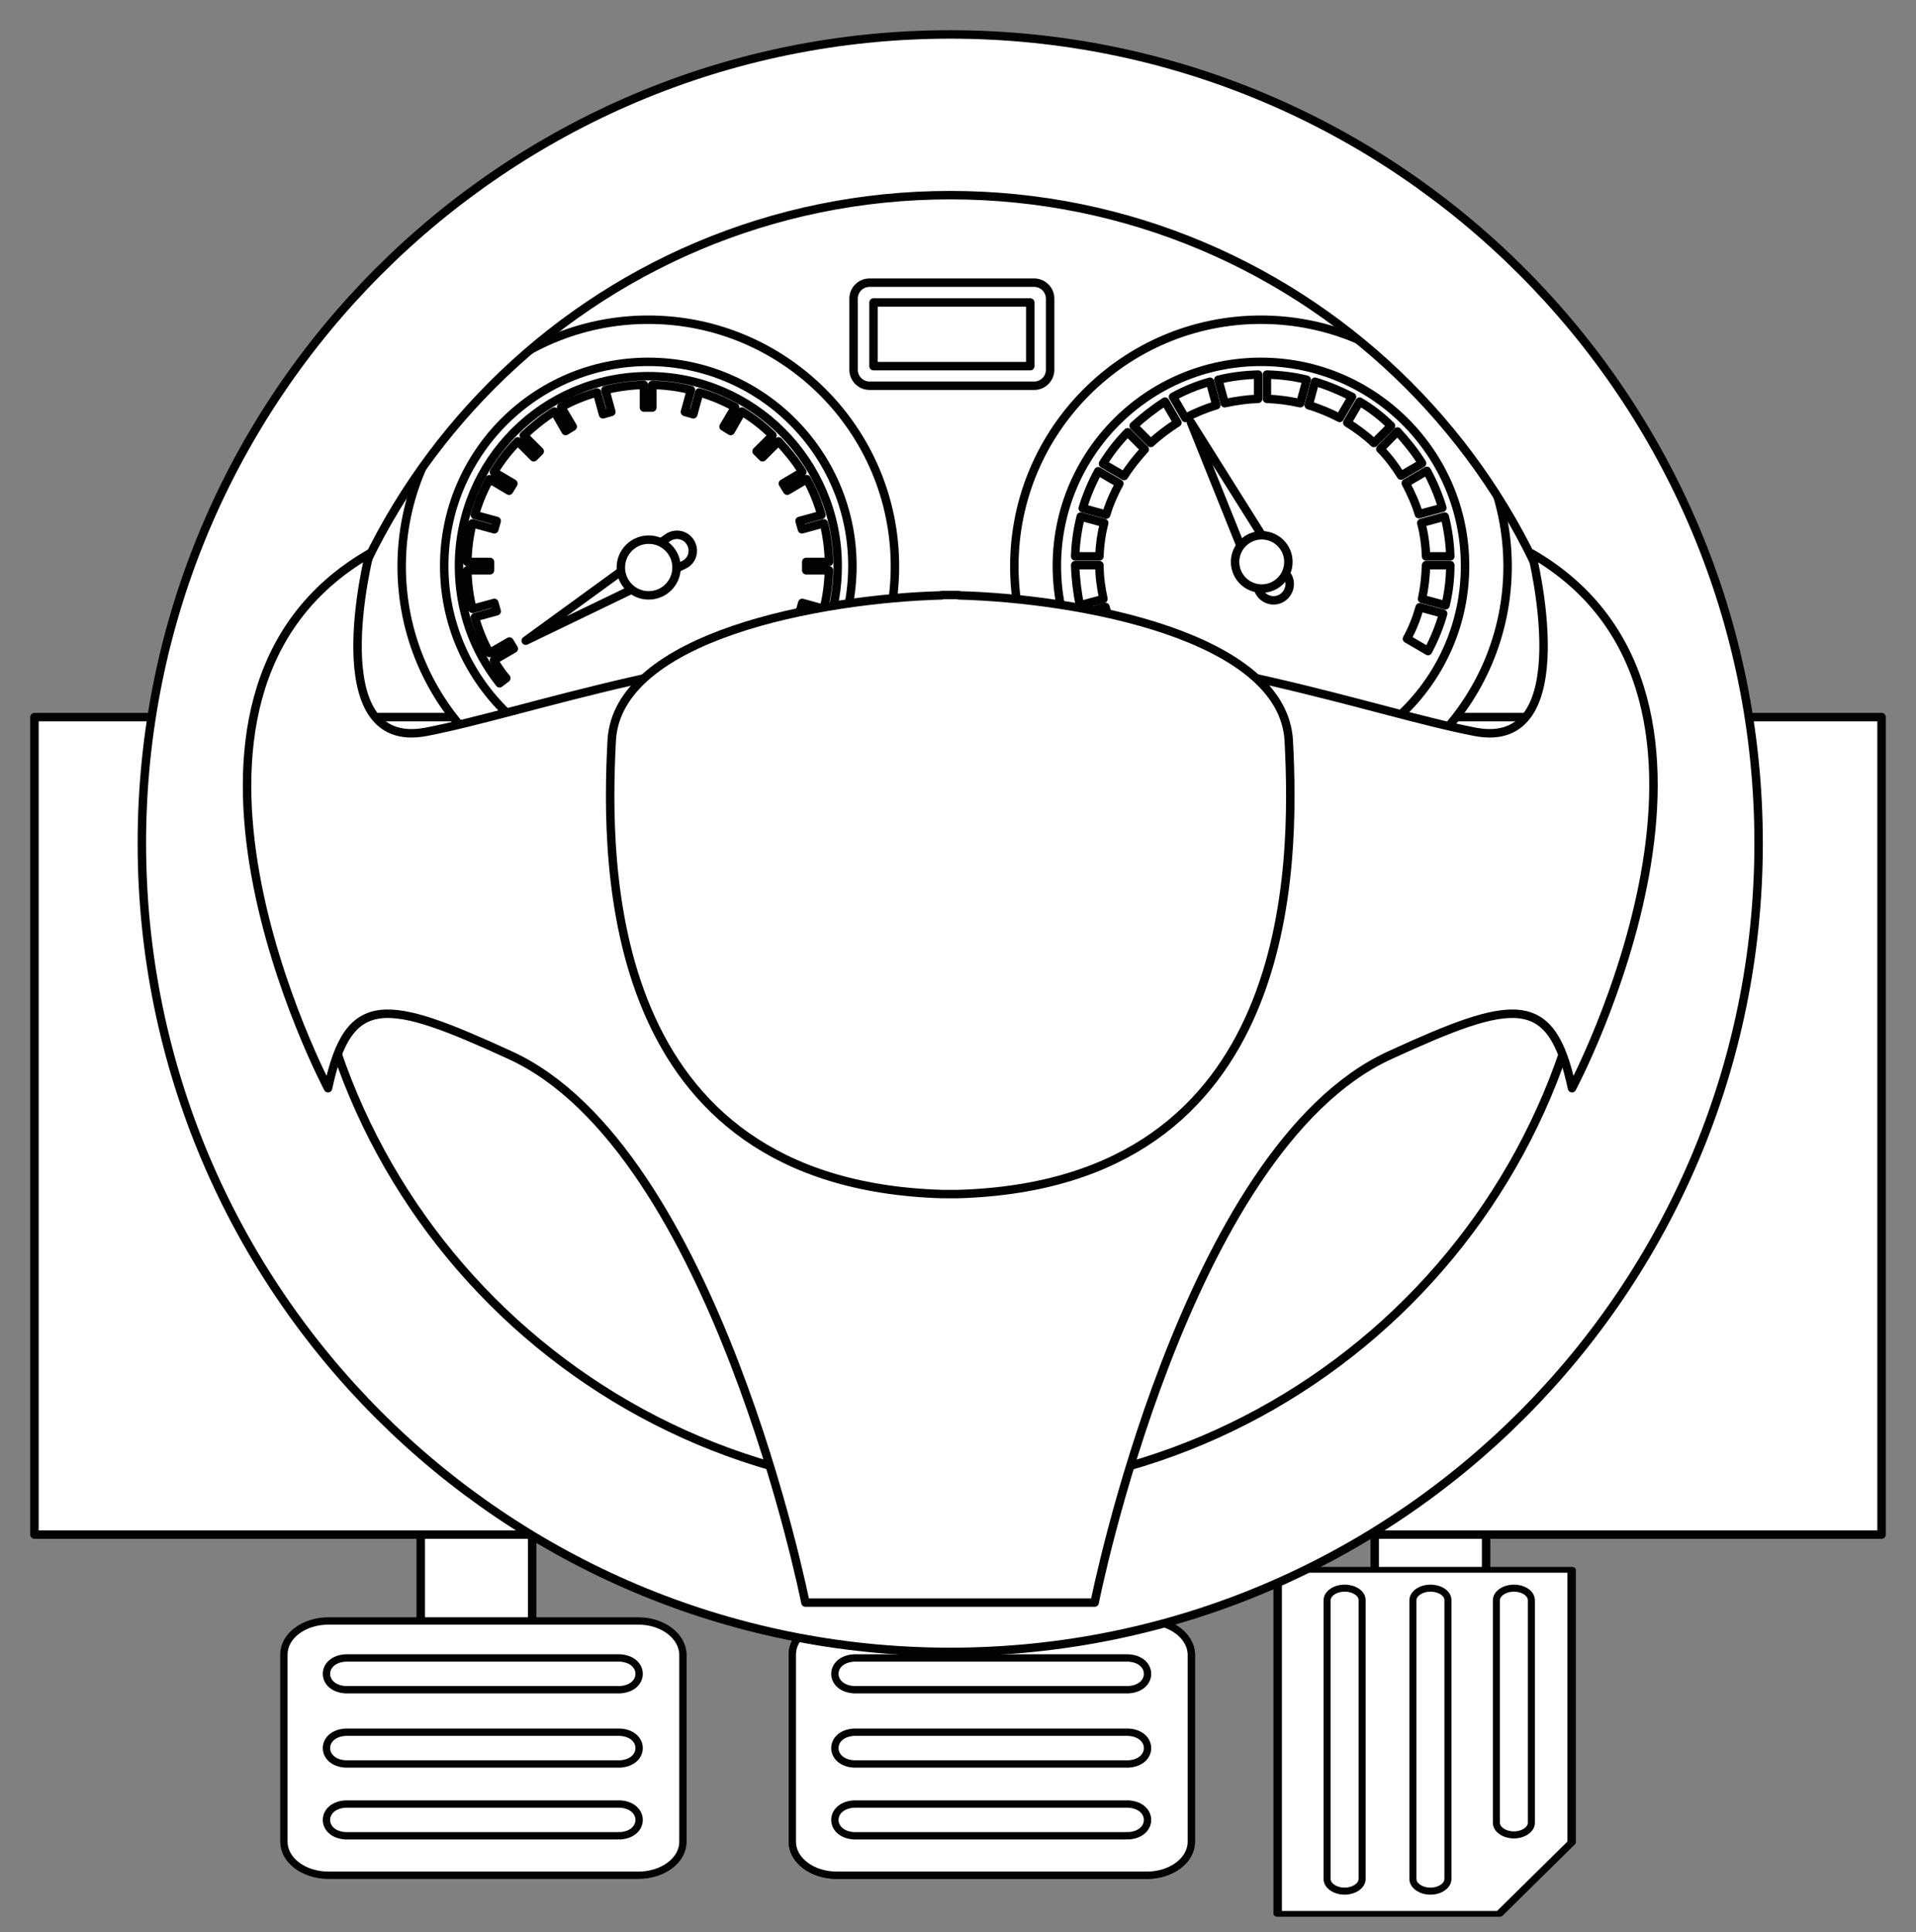 <?xml version="1.0" encoding="UTF-8" standalone="no"?>
<!-- Generator: Adobe Illustrator 24.0.0, SVG Export Plug-In . SVG Version: 6.00 Build 0)  -->

<svg
   xmlns:dc="http://purl.org/dc/elements/1.1/"
   xmlns:cc="http://creativecommons.org/ns#"
   xmlns:rdf="http://www.w3.org/1999/02/22-rdf-syntax-ns#"
   xmlns:svg="http://www.w3.org/2000/svg"
   xmlns="http://www.w3.org/2000/svg"
   xmlns:xlink="http://www.w3.org/1999/xlink"
   xmlns:sodipodi="http://sodipodi.sourceforge.net/DTD/sodipodi-0.dtd"
   xmlns:inkscape="http://www.inkscape.org/namespaces/inkscape"
   version="1.1"
   id="Capa_1"
   x="0px"
   y="0px"
   viewBox="0 0 634.14 639.491"
   xml:space="preserve"
   sodipodi:docname="fl_w_0.svg"
   inkscape:version="0.92.3 (2405546, 2018-03-11)"
   width="634.14"
   height="639.491"><rect x="0" y="0" width="634.14" height="639.491" fill="#808080" stroke="none"/><defs
   id="defs132" /><sodipodi:namedview
   pagecolor="#ffffff"
   bordercolor="#666666"
   borderopacity="1"
   objecttolerance="10"
   gridtolerance="10"
   guidetolerance="10"
   inkscape:pageopacity="0"
   inkscape:pageshadow="2"
   inkscape:window-width="1920"
   inkscape:window-height="1126"
   id="namedview130"
   showgrid="false"
   inkscape:zoom="1.18"
   inkscape:cx="457.52124"
   inkscape:cy="346.536"
   inkscape:window-x="3360"
   inkscape:window-y="1020"
   inkscape:window-maximized="1"
   inkscape:current-layer="Layer_1"
   fit-margin-top="10"
   fit-margin-right="10"
   fit-margin-bottom="5"
   fit-margin-left="10" />
<style
   type="text/css"
   id="style2">
	.st0{fill:#FFFFFF;stroke:#010202;stroke-width:2;stroke-miterlimit:10;}
	.st1{fill:#FFFFFF;stroke:#000000;stroke-width:2;stroke-miterlimit:10;}
	.st2{fill:#010202;}
	.st3{clip-path:url(#SVGID_2_);}
	.st4{fill:#FFFFFF;stroke:#020203;stroke-width:2;stroke-linejoin:round;stroke-miterlimit:10;}
	.st5{fill:#FFFFFF;stroke:#020203;stroke-width:2;stroke-linejoin:round;stroke-miterlimit:10;enable-background:new    ;}
	.st6{enable-background:new    ;}
	.st7{fill:none;stroke:#020203;stroke-width:2;stroke-miterlimit:10;}
	.st8{fill:none;}
	.st9{fill:none;stroke:#020203;stroke-width:2;stroke-linejoin:round;stroke-miterlimit:10;}
	.st10{fill:#FFFFFF;stroke:#020203;stroke-width:2;stroke-miterlimit:10;}
	.st11{fill:none;stroke:#000000;stroke-width:2;stroke-miterlimit:10;}
</style>

<g
   id="g127"
   transform="translate(-201.16,-201.45)">
	<defs
   id="defs23">
		<rect
   id="SVGID_1_"
   x="77.86"
   y="82.33"
   width="844.29"
   height="844.29" />
	</defs>
	<clipPath
   id="SVGID_2_">
		<use
   xlink:href="#SVGID_1_"
   style="overflow:visible"
   id="use25"
   x="0"
   y="0"
   width="100%"
   height="100%" />
	</clipPath>
	<g
   id="Layer_1"
   class="st3"
   clip-path="url(#SVGID_2_)">
		<rect
   x="656.15"
   y="709.37"
   class="st4"
   width="36.87"
   height="57.28"
   id="rect30"
   style="fill:#ffffff;stroke:#020203;stroke-width:2.8;stroke-linejoin:round;stroke-miterlimit:10;stroke-dasharray:none" /><polygon
   class="st4"
   points="624.03,924.39 697.37,924.39 721.33,890.29 721.33,760.07 624.03,760.07 "
   id="polygon102"
   style="fill:#ffffff;stroke:#020203;stroke-width:2.8;stroke-linejoin:round;stroke-miterlimit:10;stroke-dasharray:none"
   transform="matrix(1,0,0,0.693,0,194.312)" /><path
   class="st5"
   d="m 646.185,727.11 v 0 c -3.16,0 -5.79,1.823 -5.79,4.013 v 92.26 c 0,2.19 2.63,4.013 5.79,4.013 v 0 c 3.16,0 5.79,-1.823 5.79,-4.013 v -92.35 c 0.01,-2.19 -2.63,-3.923 -5.79,-3.923 z"
   id="path104"
   inkscape:connector-curvature="0"
   style="fill:#ffffff;stroke:#020203;stroke-width:2.331;stroke-linejoin:round;stroke-miterlimit:10;stroke-dasharray:none;enable-background:new" /><path
   class="st5"
   d="m 674.59,727.11 v 0 c -3.16,0 -5.79,1.823 -5.79,4.013 v 92.26 c 0,2.19 2.63,4.013 5.79,4.013 v 0 c 3.16,0 5.79,-1.823 5.79,-4.013 v -92.35 c 0,-2.19 -2.63,-3.923 -5.79,-3.923 z"
   id="path106"
   inkscape:connector-curvature="0"
   style="fill:#ffffff;stroke:#020203;stroke-width:2.331;stroke-linejoin:round;stroke-miterlimit:10;stroke-dasharray:none;enable-background:new" /><path
   class="st5"
   d="m 702.21,727.11 v 0 c -3.16,0 -5.79,1.823 -5.79,4.013 v 73.645 c 0,2.19 2.63,4.013 5.79,4.013 v 0 c 3.16,0 5.79,-1.823 5.79,-4.013 v -73.645 c 0,-2.28 -2.63,-4.013 -5.79,-4.013 z"
   id="path108"
   inkscape:connector-curvature="0"
   style="fill:#ffffff;stroke:#020203;stroke-width:2.331;stroke-linejoin:round;stroke-miterlimit:10;stroke-dasharray:none;enable-background:new" /><rect
   x="507.89"
   y="709.37"
   class="st4"
   width="36.87"
   height="57.28"
   id="rect32"
   style="fill:#ffffff;stroke:#020203;stroke-width:2.8;stroke-linejoin:round;stroke-miterlimit:10;stroke-dasharray:none" /><rect
   x="340.41"
   y="709.37"
   class="st4"
   width="36.87"
   height="57.28"
   id="rect34"
   style="fill:#ffffff;stroke:#020203;stroke-width:2.8;stroke-linejoin:round;stroke-miterlimit:10;stroke-dasharray:none" /><path
   class="st4"
   d="M 412.44,737.966 H 309.87 c -8.16,0 -14.75,4.954 -14.75,11.105 v 61.955 c 0,6.144 6.58,11.105 14.75,11.105 h 102.57 c 8.16,0 14.75,-4.954 14.75,-11.105 v -61.955 c -0.14,-6.151 -6.72,-11.105 -14.75,-11.105 z"
   id="path112"
   inkscape:connector-curvature="0"
   style="fill:#ffffff;stroke:#020203;stroke-width:2.43;stroke-linejoin:round;stroke-miterlimit:10;stroke-dasharray:none" /><path
   class="st5"
   d="m 405.46,760.724 h -88.88 c -0.4,0 -0.66,0 -1.05,0 -8.43,-0.497 -8.43,-10.013 0,-10.51 0.4,0 0.66,0 1.05,0 h 88.74 c 0.39,0 0.66,0 1.05,0 8.43,0.497 8.43,10.013 0,10.51 -0.25,0 -0.65,0 -0.91,0 z"
   id="path120"
   inkscape:connector-curvature="0"
   style="fill:#ffffff;stroke:#020203;stroke-width:2.43;stroke-linejoin:round;stroke-miterlimit:10;stroke-dasharray:none;enable-background:new" /><path
   class="st5"
   d="m 405.46,785.301 h -88.88 c -0.4,0 -0.66,0 -1.05,0 -8.43,-0.497 -8.43,-10.013 0,-10.51 0.4,0 0.66,0 1.05,0 h 88.74 c 0.39,0 0.66,0 1.05,0 8.43,0.497 8.43,10.013 0,10.51 -0.25,0 -0.65,0 -0.91,0 z"
   id="path122"
   inkscape:connector-curvature="0"
   style="fill:#ffffff;stroke:#020203;stroke-width:2.43;stroke-linejoin:round;stroke-miterlimit:10;stroke-dasharray:none;enable-background:new" /><path
   class="st5"
   d="m 405.46,809.075 h -88.88 c -0.4,0 -0.66,0 -1.05,0 -8.43,-0.497 -8.43,-10.013 0,-10.51 0.4,0 0.66,0 1.05,0 h 88.74 c 0.39,0 0.66,0 1.05,0 8.43,0.497 8.43,10.013 0,10.51 -0.25,-0.098 -0.65,0 -0.91,0 z"
   id="path124"
   inkscape:connector-curvature="0"
   style="fill:#ffffff;stroke:#020203;stroke-width:2.43;stroke-linejoin:round;stroke-miterlimit:10;stroke-dasharray:none;enable-background:new" /><path
   inkscape:connector-curvature="0"
   class="st4"
   d="M 580.71,737.966 H 478.14 c -8.16,0 -14.75,4.954 -14.75,11.105 v 61.955 c 0,6.144 6.58,11.105 14.75,11.105 h 102.57 c 8.16,0 14.75,-4.954 14.75,-11.105 v -61.955 c -0.14,-6.151 -6.72,-11.105 -14.75,-11.105 z"
   id="path110"
   style="fill:#ffffff;stroke:#020203;stroke-width:2.43;stroke-linejoin:round;stroke-miterlimit:10;stroke-dasharray:none" /><path
   inkscape:connector-curvature="0"
   class="st4"
   d="M 580.71,737.966 H 478.14 c -8.16,0 -14.75,4.954 -14.75,11.105 v 61.955 c 0,6.144 6.58,11.105 14.75,11.105 h 102.57 c 8.16,0 14.75,-4.954 14.75,-11.105 v -61.955 c -0.14,-6.151 -6.72,-11.105 -14.75,-11.105 z"
   id="path112-7"
   style="fill:#ffffff;stroke:#020203;stroke-width:2.43;stroke-linejoin:round;stroke-miterlimit:10;stroke-dasharray:none" /><path
   class="st5"
   d="m 573.73,760.724 h -88.88 c -0.4,0 -0.66,0 -1.05,0 -8.43,-0.497 -8.43,-10.013 0,-10.51 0.4,0 0.66,0 1.05,0 h 88.74 c 0.39,0 0.66,0 1.05,0 8.43,0.497 8.43,10.013 0,10.51 -0.25,0 -0.65,0 -0.91,0 z"
   id="path120-5"
   inkscape:connector-curvature="0"
   style="fill:#ffffff;stroke:#020203;stroke-width:2.43;stroke-linejoin:round;stroke-miterlimit:10;stroke-dasharray:none;enable-background:new" /><path
   inkscape:connector-curvature="0"
   class="st5"
   d="m 573.73,785.301 h -88.88 c -0.4,0 -0.66,0 -1.05,0 -8.43,-0.497 -8.43,-10.013 0,-10.51 0.4,0 0.66,0 1.05,0 h 88.74 c 0.39,0 0.66,0 1.05,0 8.43,0.497 8.43,10.013 0,10.51 -0.25,0 -0.65,0 -0.91,0 z"
   id="path122-3"
   style="fill:#ffffff;stroke:#020203;stroke-width:2.43;stroke-linejoin:round;stroke-miterlimit:10;stroke-dasharray:none;enable-background:new" /><path
   class="st5"
   d="m 573.73,809.075 h -88.88 c -0.4,0 -0.66,0 -1.05,0 -8.43,-0.497 -8.43,-10.013 0,-10.51 0.4,0 0.66,0 1.05,0 h 88.74 c 0.39,0 0.66,0 1.05,0 8.43,0.497 8.43,10.013 0,10.51 -0.25,-0.098 -0.65,0 -0.91,0 z"
   id="path124-5"
   inkscape:connector-curvature="0"
   style="fill:#ffffff;stroke:#020203;stroke-width:2.43;stroke-linejoin:round;stroke-miterlimit:10;stroke-dasharray:none;enable-background:new" /><ellipse
   style="fill:#ffffff;fill-opacity:1;stroke:none;stroke-width:2.8;stroke-miterlimit:10;stroke-dasharray:none;stroke-opacity:1"
   id="path873"
   cx="519.243"
   cy="407.341"
   rx="227.439"
   ry="164.634" /><rect
   x="212.56"
   y="438.8"
   class="st4"
   width="611.34"
   height="270.58"
   id="rect28"
   style="fill:#ffffff;stroke:#020203;stroke-width:2.8;stroke-linejoin:round;stroke-miterlimit:10;stroke-dasharray:none" />
		
		
		
		<path
   class="st5"
   d="m 543.45,295.01 h -54.51 c -2.9,0 -5.27,2.37 -5.27,5.27 v 23.57 c 0,2.9 2.37,5.27 5.27,5.27 h 54.51 c 2.9,0 5.27,-2.37 5.27,-5.27 v -23.57 c -0.01,-2.9 -2.38,-5.27 -5.27,-5.27 z"
   id="path36"
   inkscape:connector-curvature="0"
   style="fill:#ffffff;stroke:#020203;stroke-width:2.8;stroke-linejoin:round;stroke-miterlimit:10;stroke-dasharray:none;enable-background:new" />
		<rect
   x="490.27"
   y="301.57"
   class="st4"
   width="51.88"
   height="21.07"
   id="rect38"
   style="fill:#ffffff;stroke:#020203;stroke-width:2.8;stroke-linejoin:round;stroke-miterlimit:10;stroke-dasharray:none" />
		<g
   id="g92"
   style="stroke-width:2.8;stroke-miterlimit:10;stroke-dasharray:none">
			<g
   id="g48"
   style="stroke-width:2.8;stroke-miterlimit:10;stroke-dasharray:none">
				<path
   class="st5"
   d="m 415.73,470.53 c 45.03,0 81.63,-36.6 81.63,-81.63 0,-45.03 -36.6,-81.63 -81.63,-81.63 -45.03,0 -81.63,36.6 -81.63,81.63 0,45.03 36.6,81.63 81.63,81.63 z m 0,-149.31 c 37.26,0 67.55,30.28 67.55,67.55 0,37.27 -30.28,67.55 -67.55,67.55 -37.27,0 -67.55,-30.28 -67.55,-67.55 0,-37.27 30.29,-67.55 67.55,-67.55 z"
   id="path40"
   inkscape:connector-curvature="0"
   style="fill:#ffffff;stroke:#020203;stroke-width:2.8;stroke-linejoin:round;stroke-miterlimit:10;stroke-dasharray:none;enable-background:new" />
				<path
   class="st4"
   d="m 364.64,419.97 6.58,-3.82 -1.45,-2.37 -6.58,3.82 c -2.11,-3.82 -3.69,-7.77 -4.87,-11.85 l 7.24,-1.98 -0.79,-2.77 -7.24,1.98 c -1.05,-4.08 -1.58,-8.43 -1.71,-12.77 h 7.51 v -2.77 h -7.51 c 0.13,-4.35 0.66,-8.69 1.71,-12.77 l 7.24,1.98 0.79,-2.77 -7.24,-1.98 c 1.18,-4.21 2.9,-8.16 4.87,-11.85 l 6.45,3.82 1.45,-2.37 -6.45,-3.82 c 2.24,-3.69 4.87,-7.11 7.9,-10.14 l 5.27,5.27 1.98,-1.98 -5.27,-5.27 c 3.16,-2.9 6.45,-5.66 10.14,-7.9 l 3.69,6.45 2.37,-1.45 -3.82,-6.45 c 3.69,-2.11 7.77,-3.69 11.85,-4.87 l 1.98,7.24 2.77,-0.79 -1.98,-7.24 c 4.08,-1.05 8.43,-1.58 12.77,-1.71 v 7.51 h 2.77 v -7.51 c 4.35,0.13 8.69,0.66 12.77,1.71 l -1.98,7.24 2.77,0.79 1.98,-7.24 c 4.21,1.18 8.16,2.9 11.85,4.87 l -3.82,6.45 2.37,1.45 3.69,-6.45 c 3.69,2.24 7.11,4.87 10.14,7.9 l -5.27,5.27 1.98,1.98 5.27,-5.27 c 2.9,3.16 5.66,6.45 7.9,10.14 l -6.45,3.82 1.45,2.37 6.45,-3.82 c 2.11,3.69 3.69,7.77 4.87,11.85 l -7.24,1.98 0.79,2.77 7.24,-1.98 c 1.05,4.08 1.58,8.43 1.71,12.77 H 468 v 2.77 h 7.51 c -0.13,4.35 -0.66,8.56 -1.71,12.77 l -7.11,-1.98 -0.79,2.77 7.24,1.98 c -1.18,4.08 -2.9,8.16 -4.87,11.85 l -6.58,-3.82 -1.45,2.37 6.58,3.82 c -1.18,1.98 -2.63,3.95 -4.08,5.93 l 2.24,1.71 c 8.82,-11.19 13.43,-24.62 13.43,-38.84 0,-34.63 -28.18,-62.81 -62.67,-62.81 -34.63,0 -62.67,28.18 -62.67,62.81 0,14.22 4.61,27.65 13.43,38.84 l 2.24,-1.71 c -1.6,-1.85 -2.92,-3.83 -4.1,-5.93 z"
   id="path42"
   inkscape:connector-curvature="0"
   style="fill:#ffffff;stroke:#020203;stroke-width:2.8;stroke-linejoin:round;stroke-miterlimit:10;stroke-dasharray:none" />
				<path
   class="st5"
   d="m 429.68,380.99 c -1.58,-2.63 -5,-3.29 -7.51,-1.58 l -3.69,2.63 c -0.79,-0.39 -1.71,-0.53 -2.77,-0.53 -3.95,0 -7.24,3.16 -7.24,7.24 0,0.13 0,0.39 0,0.53 l -33.31,24.23 37.66,-18.17 c 0.92,0.39 1.84,0.66 2.9,0.66 3.29,0 6.06,-2.24 6.98,-5.27 l 4.87,-2.37 c 2.77,-1.31 3.69,-4.73 2.11,-7.37 z"
   id="path44"
   inkscape:connector-curvature="0"
   style="fill:#ffffff;stroke:#020203;stroke-width:2.8;stroke-linejoin:round;stroke-miterlimit:10;stroke-dasharray:none;enable-background:new" />
				<circle
   class="st4"
   cx="415.86"
   cy="389.29"
   id="ellipse46"
   r="9.22"
   style="fill:#ffffff;stroke:#020203;stroke-width:2.8;stroke-linejoin:round;stroke-miterlimit:10;stroke-dasharray:none" />
			</g>
			<g
   id="g90"
   style="stroke-width:2.8;stroke-miterlimit:10;stroke-dasharray:none">
				<path
   class="st5"
   d="m 618.5,470.53 c 45.03,0 81.63,-36.6 81.63,-81.63 0,-45.03 -36.6,-81.63 -81.63,-81.63 -45.03,0 -81.63,36.6 -81.63,81.63 0,45.03 36.6,81.63 81.63,81.63 z m 0,-149.31 c 37.26,0 67.55,30.28 67.55,67.55 0,37.27 -30.28,67.55 -67.55,67.55 -37.27,0 -67.55,-30.28 -67.55,-67.55 0,-37.27 30.28,-67.55 67.55,-67.55 z"
   id="path50"
   inkscape:connector-curvature="0"
   style="fill:#ffffff;stroke:#020203;stroke-width:2.8;stroke-linejoin:round;stroke-miterlimit:10;stroke-dasharray:none;enable-background:new" />
				<g
   id="g86"
   style="stroke-width:2.8;stroke-miterlimit:10;stroke-dasharray:none">
					<path
   class="st5"
   d="m 626,390.21 c 0.26,-0.79 0.53,-1.71 0.53,-2.63 0,-3.82 -3.03,-7.11 -6.72,-7.37 l -24.49,-38.97 17.25,42.92 c -0.53,1.05 -0.92,2.24 -0.92,3.42 0,3.29 2.11,6.06 5.14,6.98 l 0.92,2.24 c 1.18,2.9 4.61,4.21 7.37,2.77 2.77,-1.45 3.82,-5 2.11,-7.64 z"
   id="path52"
   inkscape:connector-curvature="0"
   style="fill:#ffffff;stroke:#020203;stroke-width:2.8;stroke-linejoin:round;stroke-miterlimit:10;stroke-dasharray:none;enable-background:new" />
					<path
   class="st4"
   d="m 620.47,333.46 c 3.82,0.13 7.51,0.66 11.06,1.45 l 2.11,-7.77 c -4.21,-1.05 -8.56,-1.58 -13.17,-1.71 z"
   id="path54"
   inkscape:connector-curvature="0"
   style="fill:#ffffff;stroke:#020203;stroke-width:2.8;stroke-linejoin:round;stroke-miterlimit:10;stroke-dasharray:none" />
					<path
   class="st4"
   d="m 566.22,354.92 6.98,4.08 c 1.98,-3.16 4.35,-6.06 6.85,-8.82 l -5.66,-5.66 c -3.03,3.03 -5.8,6.58 -8.17,10.4 z"
   id="path56"
   inkscape:connector-curvature="0"
   style="fill:#ffffff;stroke:#020203;stroke-width:2.8;stroke-linejoin:round;stroke-miterlimit:10;stroke-dasharray:none" />
					<path
   class="st4"
   d="m 576.36,342.41 5.66,5.66 c 2.77,-2.5 5.66,-4.74 8.82,-6.72 l -4.08,-6.98 c -3.55,2.25 -7.11,5.02 -10.4,8.04 z"
   id="path58"
   inkscape:connector-curvature="0"
   style="fill:#ffffff;stroke:#020203;stroke-width:2.8;stroke-linejoin:round;stroke-miterlimit:10;stroke-dasharray:none" />
					<path
   class="st4"
   d="m 617.57,333.46 v -8.03 c -4.48,0.13 -8.95,0.66 -13.17,1.71 l 2.11,7.77 c 3.69,-0.79 7.38,-1.32 11.06,-1.45 z"
   id="path60"
   inkscape:connector-curvature="0"
   style="fill:#ffffff;stroke:#020203;stroke-width:2.8;stroke-linejoin:round;stroke-miterlimit:10;stroke-dasharray:none" />
					<path
   class="st4"
   d="m 601.64,327.8 c -4.35,1.19 -8.43,2.9 -12.25,5 l 4.08,6.98 c 3.29,-1.71 6.72,-3.16 10.27,-4.21 z"
   id="path62"
   inkscape:connector-curvature="0"
   style="fill:#ffffff;stroke:#020203;stroke-width:2.8;stroke-linejoin:round;stroke-miterlimit:10;stroke-dasharray:none" />
					<path
   class="st4"
   d="m 566.62,374.54 -7.77,-2.11 c -1.05,4.21 -1.71,8.69 -1.84,13.17 h 8.03 c 0.13,-3.82 0.66,-7.5 1.58,-11.06 z"
   id="path64"
   inkscape:connector-curvature="0"
   style="fill:#ffffff;stroke:#020203;stroke-width:2.8;stroke-linejoin:round;stroke-miterlimit:10;stroke-dasharray:none" />
					<path
   class="st4"
   d="m 559.25,404.56 c 1.18,4.35 2.9,8.43 5,12.38 l 6.98,-4.08 c -1.71,-3.29 -3.16,-6.85 -4.21,-10.53 z"
   id="path66"
   inkscape:connector-curvature="0"
   style="fill:#ffffff;stroke:#020203;stroke-width:2.8;stroke-linejoin:round;stroke-miterlimit:10;stroke-dasharray:none" />
					<path
   class="st4"
   d="m 559.51,369.67 7.77,2.11 c 1.05,-3.56 2.63,-7.11 4.35,-10.27 l -6.98,-4.08 c -2.11,3.81 -3.82,7.89 -5.14,12.24 z"
   id="path68"
   inkscape:connector-curvature="0"
   style="fill:#ffffff;stroke:#020203;stroke-width:2.8;stroke-linejoin:round;stroke-miterlimit:10;stroke-dasharray:none" />
					<path
   class="st4"
   d="m 565.04,388.5 h -8.03 c 0.13,4.48 0.66,8.95 1.58,13.3 l 7.77,-2.11 c -0.79,-3.69 -1.32,-7.37 -1.32,-11.19 z"
   id="path70"
   inkscape:connector-curvature="0"
   style="fill:#ffffff;stroke:#020203;stroke-width:2.8;stroke-linejoin:round;stroke-miterlimit:10;stroke-dasharray:none" />
					<path
   class="st4"
   d="m 673.14,385.6 h 8.03 c -0.13,-4.61 -0.79,-8.95 -1.84,-13.17 l -7.77,2.11 c 0.92,3.56 1.45,7.24 1.58,11.06 z"
   id="path72"
   inkscape:connector-curvature="0"
   style="fill:#ffffff;stroke:#020203;stroke-width:2.8;stroke-linejoin:round;stroke-miterlimit:10;stroke-dasharray:none" />
					<path
   class="st4"
   d="m 670.77,371.64 7.77,-2.11 c -1.32,-4.35 -3.03,-8.43 -5.14,-12.25 l -6.98,4.08 c 1.72,3.31 3.3,6.73 4.35,10.28 z"
   id="path74"
   inkscape:connector-curvature="0"
   style="fill:#ffffff;stroke:#020203;stroke-width:2.8;stroke-linejoin:round;stroke-miterlimit:10;stroke-dasharray:none" />
					<path
   class="st4"
   d="m 658,350.05 c 2.63,2.63 4.87,5.66 6.85,8.82 l 6.98,-4.08 c -2.37,-3.82 -5.14,-7.24 -8.16,-10.53 z"
   id="path76"
   inkscape:connector-curvature="0"
   style="fill:#ffffff;stroke:#020203;stroke-width:2.8;stroke-linejoin:round;stroke-miterlimit:10;stroke-dasharray:none" />
					<path
   class="st4"
   d="m 651.15,334.38 -4.08,6.98 c 3.16,1.98 6.19,4.21 8.82,6.72 l 5.66,-5.66 c -3.03,-3.03 -6.58,-5.8 -10.4,-8.04 z"
   id="path78"
   inkscape:connector-curvature="0"
   style="fill:#ffffff;stroke:#020203;stroke-width:2.8;stroke-linejoin:round;stroke-miterlimit:10;stroke-dasharray:none" />
					<path
   class="st4"
   d="m 671.82,399.69 7.77,2.11 c 1.05,-4.35 1.58,-8.82 1.58,-13.3 h -8.03 c -0.13,3.82 -0.53,7.5 -1.32,11.19 z"
   id="path80"
   inkscape:connector-curvature="0"
   style="fill:#ffffff;stroke:#020203;stroke-width:2.8;stroke-linejoin:round;stroke-miterlimit:10;stroke-dasharray:none" />
					<path
   class="st4"
   d="m 636.4,327.8 -2.11,7.77 c 3.56,1.05 6.98,2.5 10.27,4.21 l 4.08,-6.98 c -3.81,-1.97 -7.89,-3.68 -12.24,-5 z"
   id="path82"
   inkscape:connector-curvature="0"
   style="fill:#ffffff;stroke:#020203;stroke-width:2.8;stroke-linejoin:round;stroke-miterlimit:10;stroke-dasharray:none" />
					<path
   class="st4"
   d="m 666.82,412.86 6.98,4.08 c 2.11,-3.95 3.82,-8.16 5,-12.38 l -7.77,-2.11 c -1.05,3.69 -2.37,7.11 -4.21,10.41 z"
   id="path84"
   inkscape:connector-curvature="0"
   style="fill:#ffffff;stroke:#020203;stroke-width:2.8;stroke-linejoin:round;stroke-miterlimit:10;stroke-dasharray:none" />
				</g>
				<circle
   class="st4"
   cx="618.76"
   cy="387.44"
   id="ellipse88"
   r="8.82"
   style="fill:#ffffff;stroke:#020203;stroke-width:2.8;stroke-linejoin:round;stroke-miterlimit:10;stroke-dasharray:none" />
			</g>
		</g>
		<g
   id="g100"
   style="stroke-width:2.8;stroke-miterlimit:10;stroke-dasharray:none">
			<path
   class="st4"
   d="m 515.66,212.85 c -147.73,0 -267.55,119.82 -267.55,267.68 0,147.86 119.82,267.68 267.55,267.68 147.73,0 267.55,-119.81 267.55,-267.68 0,-147.87 -119.81,-267.68 -267.55,-267.68 z m 0,482.17 c -118.37,0 -214.36,-95.99 -214.36,-214.49 0,-118.5 95.99,-214.49 214.36,-214.49 118.37,0 214.36,95.99 214.36,214.49 0,118.5 -95.99,214.49 -214.36,214.49 z"
   id="path94"
   inkscape:connector-curvature="0"
   style="fill:#ffffff;stroke:#020203;stroke-width:2.8;stroke-linejoin:round;stroke-miterlimit:10;stroke-dasharray:none" />
			<path
   class="st4"
   d="m 708.16,384.68 c 0,0 16.59,65.83 -18.83,58.99 -34.76,-6.72 -89.27,-27.65 -170.91,-30.68 v -0.13 c -0.92,0 -1.84,0 -2.63,0.13 -0.92,0 -1.84,-0.13 -2.63,-0.13 v 0.13 c -81.77,3.03 -136.14,23.96 -170.91,30.68 -35.55,6.85 -18.83,-58.99 -18.83,-58.99 -82.29,47.53 -13.69,176.96 -13.69,176.96 6.85,-32.13 19.49,-29.63 60.3,-10.93 67.94,31.07 97.7,181.18 97.7,181.18 h 45.16 5.4 45.16 c 0,0 29.76,-150.1 97.7,-181.18 40.82,-18.7 53.46,-21.2 60.3,10.93 0.01,0 68.74,-129.43 -13.29,-176.96 z"
   id="path96"
   inkscape:connector-curvature="0"
   style="fill:#ffffff;stroke:#020203;stroke-width:2.8;stroke-linejoin:round;stroke-miterlimit:10;stroke-dasharray:none" />
			<path
   class="st4"
   d="m 627.71,446.7 c -1.84,-34.76 -69.39,-47.14 -109.28,-48.19 v -0.13 c -0.92,0 -1.84,0 -2.77,0 -0.93,0 -1.84,0 -2.77,0 v 0.13 c -39.9,1.05 -107.57,13.43 -109.28,48.19 -2.11,41.21 -2.77,146.55 109.28,149.97 0.92,0 1.84,0 2.77,0 h 2.77 C 630.48,593.24 629.82,487.91 627.71,446.7 Z"
   id="path98"
   inkscape:connector-curvature="0"
   style="fill:#ffffff;stroke:#020203;stroke-width:2.8;stroke-linejoin:round;stroke-miterlimit:10;stroke-dasharray:none" />
		</g>
		
		
		
		
		
		
		
		
		
		
		
		
	</g>
</g>
</svg>